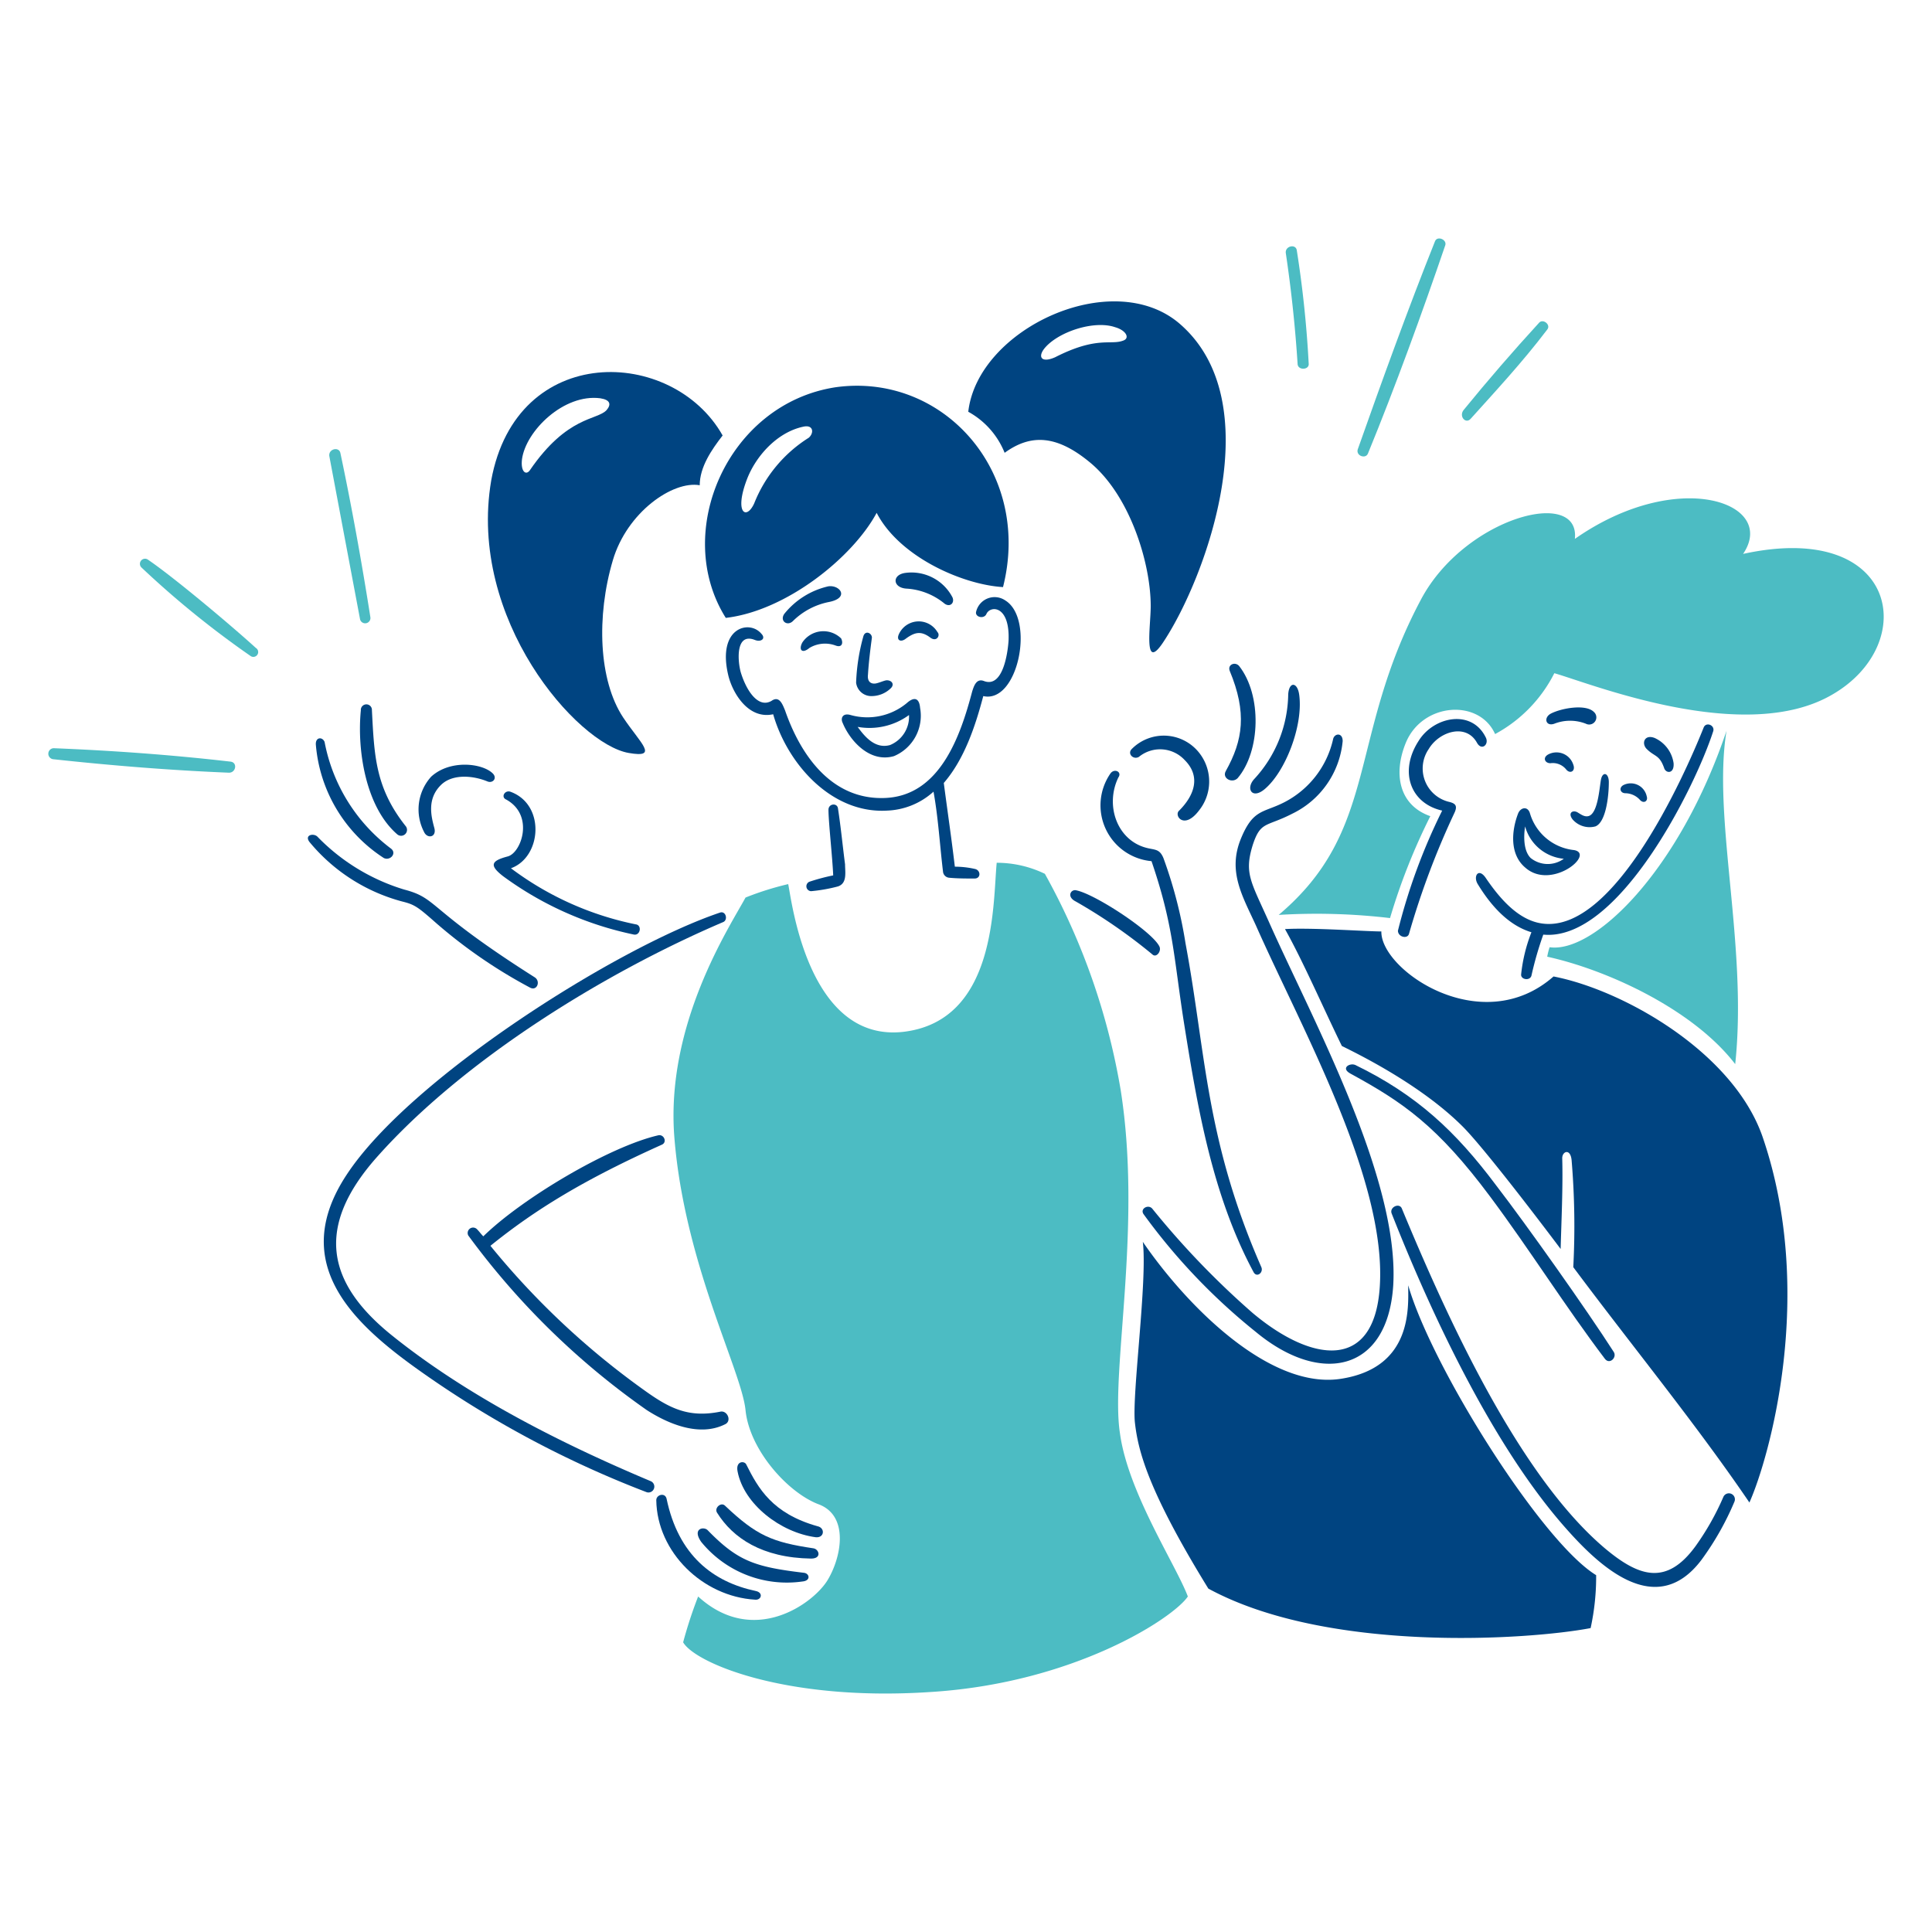 <svg viewBox="0 0 200 200" height="200" width="200" xmlns="http://www.w3.org/2000/svg"><path d="M182.489,117.764c-3.009-8.837-14.472-15.29-21.667-16.68-7.441,6.542-17.907-.654-17.825-4.661-1.553,0-7.2-.409-9.975-.244,1.88,3.351,4.006,8.257,5.887,12.1,1.472.737,8.094,3.925,12.51,8.341,1.635,1.635,5.641,6.7,10.138,12.673.082-3.026.246-6.378.164-9.4,0-.737.9-1.063.981.327a81.572,81.572,0,0,1,.164,10.956c5.968,8.013,12.673,16.189,18.233,24.365C183.143,150.96,188,133.943,182.489,117.764Z" fill="#004481"/><path d="M104.078,62.164a1.964,1.964,0,0,0-3.026,1.145c-.163.573.818.818,1.063.245.409-.9,2.453-.9,2.29,2.78-.082,1.227-.573,4.906-2.535,4.17-.818-.327-1.063.573-1.227,1.063-1.226,4.661-3.352,10.793-8.994,11.038s-8.83-4.578-10.384-9.075c-.245-.573-.572-1.554-1.39-.981-1.39.817-2.616-1.063-3.188-2.944-.327-1.145-.573-4.17,1.471-3.352.654.245,1.145-.164.654-.654-1.226-1.472-4.578-.655-3.434,4.251.409,1.8,2.044,4.661,4.661,4.089,1.472,5.151,6.05,10.3,11.774,9.975a7.569,7.569,0,0,0,4.824-1.963c.491,2.7.654,5.56.981,8.259a.7.7,0,0,0,.654.654c.818.081,1.8.081,2.617.081.654,0,.654-.817.081-.981a9.449,9.449,0,0,0-2.125-.245c-.327-2.78-.736-5.56-1.145-8.667,2.126-2.453,3.27-5.887,4.088-8.994C105.386,72.876,107.159,64.087,104.078,62.164Z" fill="#004481"/><path d="M89.36,65.926a20.406,20.406,0,0,0-.736,4.742,1.579,1.579,0,0,0,1.635,1.39,2.854,2.854,0,0,0,1.963-.818c.409-.408.081-.817-.409-.817-.245,0-.736.245-1.145.327-.49.082-.9-.164-.817-.9.081-1.308.245-2.616.408-3.842C90.259,65.517,89.533,65.192,89.36,65.926Z" fill="#004481"/><path d="M97.046,65.435a2.253,2.253,0,0,0-4.007.245c-.245.573.164.818.654.491.982-.736,1.636-.9,2.617-.164C96.964,66.5,97.373,65.762,97.046,65.435Z" fill="#004481"/><path d="M83.8,67.07a3.144,3.144,0,0,1,2.7-.245c.655.245.818-.245.573-.736a2.624,2.624,0,0,0-4.007.409C82.656,67.234,82.994,67.738,83.8,67.07Z" fill="#004481"/><path d="M85.762,60.693a8.178,8.178,0,0,0-4.578,2.862c-.491.736.327,1.308.9.736a7.317,7.317,0,0,1,3.679-1.963C87.97,61.919,86.99,60.539,85.762,60.693Z" fill="#004481"/><path d="M98.6,61.838A4.786,4.786,0,0,0,93.775,59.3c-1.471.163-1.389,1.553.082,1.635a6.819,6.819,0,0,1,3.925,1.554C98.354,62.9,98.845,62.41,98.6,61.838Z" fill="#004481"/><path d="M87.234,74.838c.736,1.8,2.78,4.17,5.315,3.434a4.534,4.534,0,0,0,2.7-4.988c-.082-.981-.572-1.226-1.39-.49a6.406,6.406,0,0,1-5.8,1.226C87.234,73.775,86.989,74.347,87.234,74.838ZM94.1,74.02a3.173,3.173,0,0,1-1.963,3.107c-1.472.409-2.534-.736-3.352-1.88A6.938,6.938,0,0,0,94.1,74.02Z" fill="#004481"/><path d="M86.744,83.669c-.089-.572-.981-.491-.981.163,0,1.227.408,4.906.49,6.787a21.215,21.215,0,0,0-2.453.654.508.508,0,0,0,.164.981,16.5,16.5,0,0,0,2.78-.491c.981-.327.736-1.471.736-2.289C87.234,87.593,87.048,85.635,86.744,83.669Z" fill="#004481"/><path d="M124.11,83.914a4.79,4.79,0,0,0,.163-5.805,4.664,4.664,0,0,0-7.113-.573c-.491.491.163,1.145.736.818a3.466,3.466,0,0,1,4.742.327c1.717,1.717.981,3.679-.572,5.233C121.493,84.4,122.555,85.957,124.11,83.914Z" fill="#004481"/><path d="M114.952,80.071a5.8,5.8,0,0,0,4.252,9.075c2.289,6.7,2.289,9.894,3.352,16.68,1.39,8.749,2.944,17.907,7.2,25.839.327.653,1.063.08.817-.492-5.8-13.246-5.723-22.158-7.849-33.523a46.768,46.768,0,0,0-2.289-8.831c-.409-.981-.9-.817-1.8-1.063-3.026-.817-4.252-4.415-2.862-7.277C116.179,79.907,115.365,79.5,114.952,80.071Z" fill="#004481"/><path d="M130.9,81.706c2.144-1.778,4.007-6.541,3.6-9.73-.164-1.39-1.063-1.472-1.145-.082a13.158,13.158,0,0,1-3.516,8.749C128.934,81.624,129.6,82.782,130.9,81.706Z" fill="#004481"/><path d="M126.89,79.826c-.412.734.654,1.308,1.226.735,2.371-2.78,2.535-8.585.164-11.61-.409-.491-1.227-.164-.982.491C129.1,73.775,128.678,76.631,126.89,79.826Z" fill="#004481"/><path d="M128.443,86.857c-1.361,3.364.164,5.887,1.554,8.913,4.66,10.547,13.573,26.328,12.837,37.447-.573,8.749-7.032,7.85-13.164,2.7a86.468,86.468,0,0,1-10.384-10.793c-.409-.491-1.308,0-.9.572A63.1,63.1,0,0,0,130,137.878c6.7,5.56,13.654,4.17,14.227-4.824.654-11.038-8.34-27.473-12.755-37.366-1.963-4.415-2.7-5.233-1.8-8.177.818-2.534,1.39-1.88,4.088-3.27a9.3,9.3,0,0,0,5.233-7.522c0-.9-.818-.818-.981-.246a9.742,9.742,0,0,1-5.151,6.623C130.733,84.159,129.7,83.761,128.443,86.857Z" fill="#004481"/><path d="M120.021,97.977c-.752-1.545-6.622-5.4-8.585-5.805-.572-.163-1.063.654-.082,1.145a55.819,55.819,0,0,1,7.932,5.478C119.694,99.2,120.262,98.47,120.021,97.977Z" fill="#004481"/><path d="M78.24,164.7c-4.425-.934-8.013-3.679-9.239-9.566-.164-.654-1.063-.409-1.063.163.082,5.4,4.824,9.976,10.22,10.3C78.812,165.677,79.056,164.869,78.24,164.7Z" fill="#004481"/><path d="M83.228,162.816c-5.138-.611-6.868-1.227-9.975-4.415-.409-.409-1.636-.164-.655,1.226a11.436,11.436,0,0,0,10.466,4.088C83.964,163.634,83.8,162.884,83.228,162.816Z" fill="#004481"/><path d="M84.618,157.992c-4.661-1.309-6.132-3.925-7.359-6.378-.163-.409-1.145-.409-.9.737.654,3.351,4.415,6.295,8.094,6.785C85.354,159.218,85.436,158.155,84.618,157.992Z" fill="#004481"/><path d="M84.209,160.282c-4.255-.632-5.887-1.309-9.158-4.416-.408-.409-1.144.245-.817.736,1.635,2.616,4.66,4.66,9.73,4.742C85.108,161.344,84.781,160.366,84.209,160.282Z" fill="#004481"/><path d="M68.183,117.518c-5.069,1.145-14.145,6.541-18.151,10.467-.246-.246-.409-.491-.654-.737a.562.562,0,0,0-.9.654,79.178,79.178,0,0,0,18.479,18.071c2.289,1.472,5.478,2.779,8.094,1.472.736-.328.246-1.472-.49-1.309-3.271.655-5.233-.326-7.85-2.207a81.6,81.6,0,0,1-15.943-14.964C55.428,125.2,60.5,122.1,68.51,118.5,69.083,118.254,68.756,117.437,68.183,117.518Z" fill="#004481"/><path d="M67.366,153.332c-9.168-3.856-18.888-8.749-26.737-15.045-6.95-5.56-7.931-11.366-1.635-18.479,8.994-10.138,23.629-19.132,35.894-24.366.49-.245.245-1.144-.327-.98-10.711,3.6-32.133,17.17-38.675,27.144-6.05,9.158.573,15.373,7.768,20.441a106.165,106.165,0,0,0,23.3,12.429A.609.609,0,0,0,67.366,153.332Z" fill="#004481"/><path d="M65.076,77.945c3.192.556,1.227-.981-.572-3.679C61.969,70.423,61.724,63.8,63.441,58c1.472-4.988,6.214-8.259,8.994-7.768,0-1.881,1.227-3.679,2.371-5.151-5.151-9.158-21.34-9.73-23.957,4.66C48.4,64.127,59.766,77.019,65.076,77.945ZM54.856,48.673c-.4.581-.981.164-.818-1.144.409-2.944,4.334-6.787,8.1-6.3,1.063.163,1.145.654.654,1.226C61.806,43.522,58.728,43.024,54.856,48.673Z" fill="#004481"/><path d="M75.133,63.963c6.3-.735,13.164-6.3,15.617-10.874,2.371,4.579,8.913,7.44,13.082,7.686,3.026-11.938-6.214-22.24-17.333-20.687C75.3,41.805,69.573,55.133,75.133,63.963Zm2.208-14.39c.916-2.365,3.107-4.824,5.805-5.4,1.063-.246,1.145.654.573,1.144a14.2,14.2,0,0,0-5.642,6.787C77.259,53.906,75.976,53.1,77.341,49.573Z" fill="#004481"/><path d="M119.122,62.737c0,2.126-.818,7.031,1.39,3.6,4.334-6.623,11.038-24.774,1.554-32.869-6.95-5.887-20.85.573-21.831,9.158A8.416,8.416,0,0,1,104,46.875c2.7-1.963,5.4-1.881,8.912,1.062C117,51.372,119.122,58.321,119.122,62.737ZM108.248,35.918c1.479-1.628,5.069-2.78,7.195-2.044,1.144.327,1.553,1.145.817,1.39-1.308.491-2.7-.491-7.031,1.717C107.757,37.635,107.353,36.9,108.248,35.918Z" fill="#004481"/><path d="M162.948,88a5.342,5.342,0,0,1-4.579-3.843c-.245-.736-.981-.572-1.226.082-.655,1.717-.9,4.17.735,5.56C160.587,92.224,165.172,88.406,162.948,88Zm-5.07-2.453a4.578,4.578,0,0,0,4.007,3.352,2.821,2.821,0,0,1-3.434-.081C157.715,88.084,157.715,86.612,157.878,85.549Z" fill="#004481"/><path d="M160.5,79.008a1.776,1.776,0,0,1,1.635.654c.409.491.981.164.736-.491a1.828,1.828,0,0,0-2.617-1.062C159.677,78.436,159.922,79.008,160.5,79.008Z" fill="#004481"/><path d="M168.262,82.115a2.074,2.074,0,0,1,1.472.654c.409.49.9.163.736-.327a1.691,1.691,0,0,0-2.29-1.227C167.526,81.461,167.69,82.115,168.262,82.115Z" fill="#004481"/><path d="M164.42,84.486c-.407.092-.736-.163-1.145-.409-.491-.245-.981.082-.491.736a2.328,2.328,0,0,0,2.371.736c1.063-.409,1.39-3.025,1.39-4.579,0-.981-.654-1.144-.817-.245S165.406,84.264,164.42,84.486Z" fill="#004481"/><path d="M160.9,74.92a4.481,4.481,0,0,1,3.271,0,.742.742,0,0,0,.818-1.227c-.818-.817-3.271-.409-4.416.164C159.759,74.266,160,75.235,160.9,74.92Z" fill="#004481"/><path d="M172.269,79.5c.163.572,1.062.654.981-.491a3.393,3.393,0,0,0-1.963-2.616c-1.063-.409-1.39.572-.817,1.144C171.287,78.354,171.778,78.109,172.269,79.5Z" fill="#004481"/><path d="M152.973,91.518c1.3,2.133,3.107,4.251,5.56,4.988a16.723,16.723,0,0,0-1.063,4.333c-.082.573.9.736,1.063.164a36.181,36.181,0,0,1,1.226-4.252c7.768.735,15.7-15.209,17.579-21.014.245-.654-.736-1.063-.981-.409-2.126,5.315-9.321,21.259-16.68,20.278-2.534-.326-4.5-2.7-5.887-4.743C153.054,89.8,152.477,90.7,152.973,91.518Z" fill="#004481"/><path d="M145.859,96.669a83.585,83.585,0,0,1,4.66-12.429c.409-.817.164-1.062-.49-1.226a3.553,3.553,0,0,1-2.126-5.477c1.063-1.8,3.843-2.7,4.988-.655.49.9,1.308.163.9-.572-1.472-2.944-5.4-2.126-6.95.409-2.044,3.188-.818,6.459,2.453,7.194a61.314,61.314,0,0,0-4.579,12.429C144.714,97,145.7,97.241,145.859,96.669Z" fill="#004481"/><path d="M154.28,123.9c4.085,5.48,7.768,11.364,11.856,16.761.491.654,1.308-.163.9-.736-2.78-4.333-8.913-13-12.183-17.252-4.17-5.561-8.177-9.321-14.554-12.428-.573-.245-1.554.326-.491.9C145.205,114.085,148.8,116.541,154.28,123.9Z" fill="#004481"/><path d="M178.4,154.967a27.342,27.342,0,0,1-2.862,5.068c-3.025,4.171-5.887,3.19-9.4.247-8.994-7.605-16.434-24.121-21.013-35.159-.245-.655-1.308-.163-1.063.491,4.088,10.384,10.466,24.038,17.988,32.541,3.6,4.088,9.4,9.485,14.063,3.353a29.55,29.55,0,0,0,3.434-6.051A.622.622,0,1,0,178.4,154.967Z" fill="#004481"/><path d="M52.566,88.656c-1.706.453-1.962.9-.49,2.044a34.9,34.9,0,0,0,13.572,6.051c.655.081.818-.982.164-1.063a32.089,32.089,0,0,1-12.919-5.806c3.189-1.144,3.6-6.623-.081-7.931-.573-.163-.982.573-.409.818C55.346,84.4,53.966,88.284,52.566,88.656Z" fill="#004481"/><path d="M45.207,95.606a52.027,52.027,0,0,0,9.649,6.624c.735.408,1.144-.655.49-1.064-11.255-7.138-9.941-8.142-13.491-9.076a20.942,20.942,0,0,1-8.994-5.478c-.409-.409-1.472-.164-.736.654a18.666,18.666,0,0,0,9.485,6.05C42.918,93.643,43.213,93.842,45.207,95.606Z" fill="#004481"/><path d="M41.119,86.367a.612.612,0,0,0,.9-.818C38.83,81.543,38.748,78.19,38.5,73.53a.574.574,0,1,0-1.145,0C36.949,77.618,37.834,83.522,41.119,86.367Z" fill="#004481"/><path d="M39.73,88.82c.654.327,1.39-.491.735-.982A17.981,17.981,0,0,1,33.6,76.8c-.245-.572-.981-.49-.9.327A15.48,15.48,0,0,0,39.73,88.82Z" fill="#004481"/><path d="M44.962,85.713c-.308-1.15-.817-3.025.736-4.5,1.227-1.145,3.353-.9,4.743-.327.572.245,1.062-.327.572-.818C49.95,79.008,46.6,78.6,44.635,80.4a5.049,5.049,0,0,0-.736,5.724C44.226,86.857,45.224,86.69,44.962,85.713Z" fill="#004481"/><path d="M145.777,133.054c0,2.207.491,8.422-6.786,9.649-7.359,1.307-16.026-7.359-20.687-14.146.491,4.006-1.144,15.862-.817,18.723s1.308,6.95,7.6,17.171c12.346,6.705,33.114,5.315,39.574,4.088a25.017,25.017,0,0,0,.572-5.478C159.6,159.627,148.23,141.557,145.777,133.054Z" fill="#004481"/><path d="M116.015,112.858a69.828,69.828,0,0,0-7.849-22.4,11.435,11.435,0,0,0-4.988-1.144c-.409,4.25,0,16.351-9.648,17.5-9.975,1.145-11.61-13.9-11.937-15.291a30.742,30.742,0,0,0-4.416,1.391c-1.635,3.025-8.34,13.163-7.358,24.938,1.062,13,6.949,24.039,7.358,28.127s4.334,8.5,7.523,9.729c3.188,1.145,2.452,5.4.981,7.85S78,170.5,72.271,165.269a45.555,45.555,0,0,0-1.553,4.742c1.226,2.126,10.547,6.132,25.51,5.151,14.963-.9,25.265-7.685,26.737-9.893-1.226-3.27-6.214-10.793-7.032-16.926C114.952,141.966,118.258,127.079,116.015,112.858Z" fill="#4cbcc3"/><path d="M180.445,57.34c3.6-5.314-6.787-8.994-17.416-1.553.573-5.4-11.447-2.208-15.944,6.3-7.6,14.309-4.251,23.793-14.717,32.624a65.242,65.242,0,0,1,11.528.327,64,64,0,0,1,4.17-10.548c-3.27-1.145-3.843-4.415-2.534-7.6,1.717-4.17,7.6-4.579,9.239-.9a14.655,14.655,0,0,0,6.132-6.3c3.761,1.063,19.705,7.522,28.781,2.208C198.76,66.662,196.552,53.825,180.445,57.34Z" fill="#4cbcc3"/><path d="M178.728,75.656c-4.906,14.554-13.736,23.057-18.315,22.4a7.4,7.4,0,0,0-.245.981c6.3,1.39,15.126,5.478,19.46,11.12C180.936,97.9,177.256,84.65,178.728,75.656Z" fill="#4cbcc3"/><path d="M141.607,46.956c2.8-6.826,5.642-14.635,8.013-21.585.163-.573-.818-.982-1.063-.409-2.78,6.95-5.56,14.636-8.013,21.585C140.381,47.2,141.371,47.532,141.607,46.956Z" fill="#4cbcc3"/><path d="M135.475,37.635a113.333,113.333,0,0,0-1.227-11.692c-.081-.736-1.226-.49-1.144.245q.858,5.765,1.226,11.529C134.412,38.371,135.557,38.289,135.475,37.635Z" fill="#4cbcc3"/><path d="M152.236,43.359c2.552-2.84,5.315-5.8,7.931-9.24.409-.49-.408-1.144-.817-.735Q155.3,37.8,151.5,42.459C151.01,43.114,151.733,43.92,152.236,43.359Z" fill="#4cbcc3"/><path d="M15.282,57.913a.529.529,0,0,0-.654.818,96.579,96.579,0,0,0,11.283,9.157.5.5,0,1,0,.572-.817C23.785,64.618,17.911,59.693,15.282,57.913Z" fill="#4cbcc3"/><path d="M34.088,47.2q1.593,8.463,3.188,16.925a.546.546,0,0,0,1.063-.245c-.9-5.724-1.962-11.611-3.107-17.007C35.069,46.221,34.006,46.466,34.088,47.2Z" fill="#4cbcc3"/><path d="M23.867,78.844c-6.054-.7-12.183-1.144-18.315-1.39a.573.573,0,0,0,0,1.145c6.05.654,12.1,1.145,18.151,1.39C24.439,79.989,24.6,78.93,23.867,78.844Z" fill="#4cbcc3"/></svg>